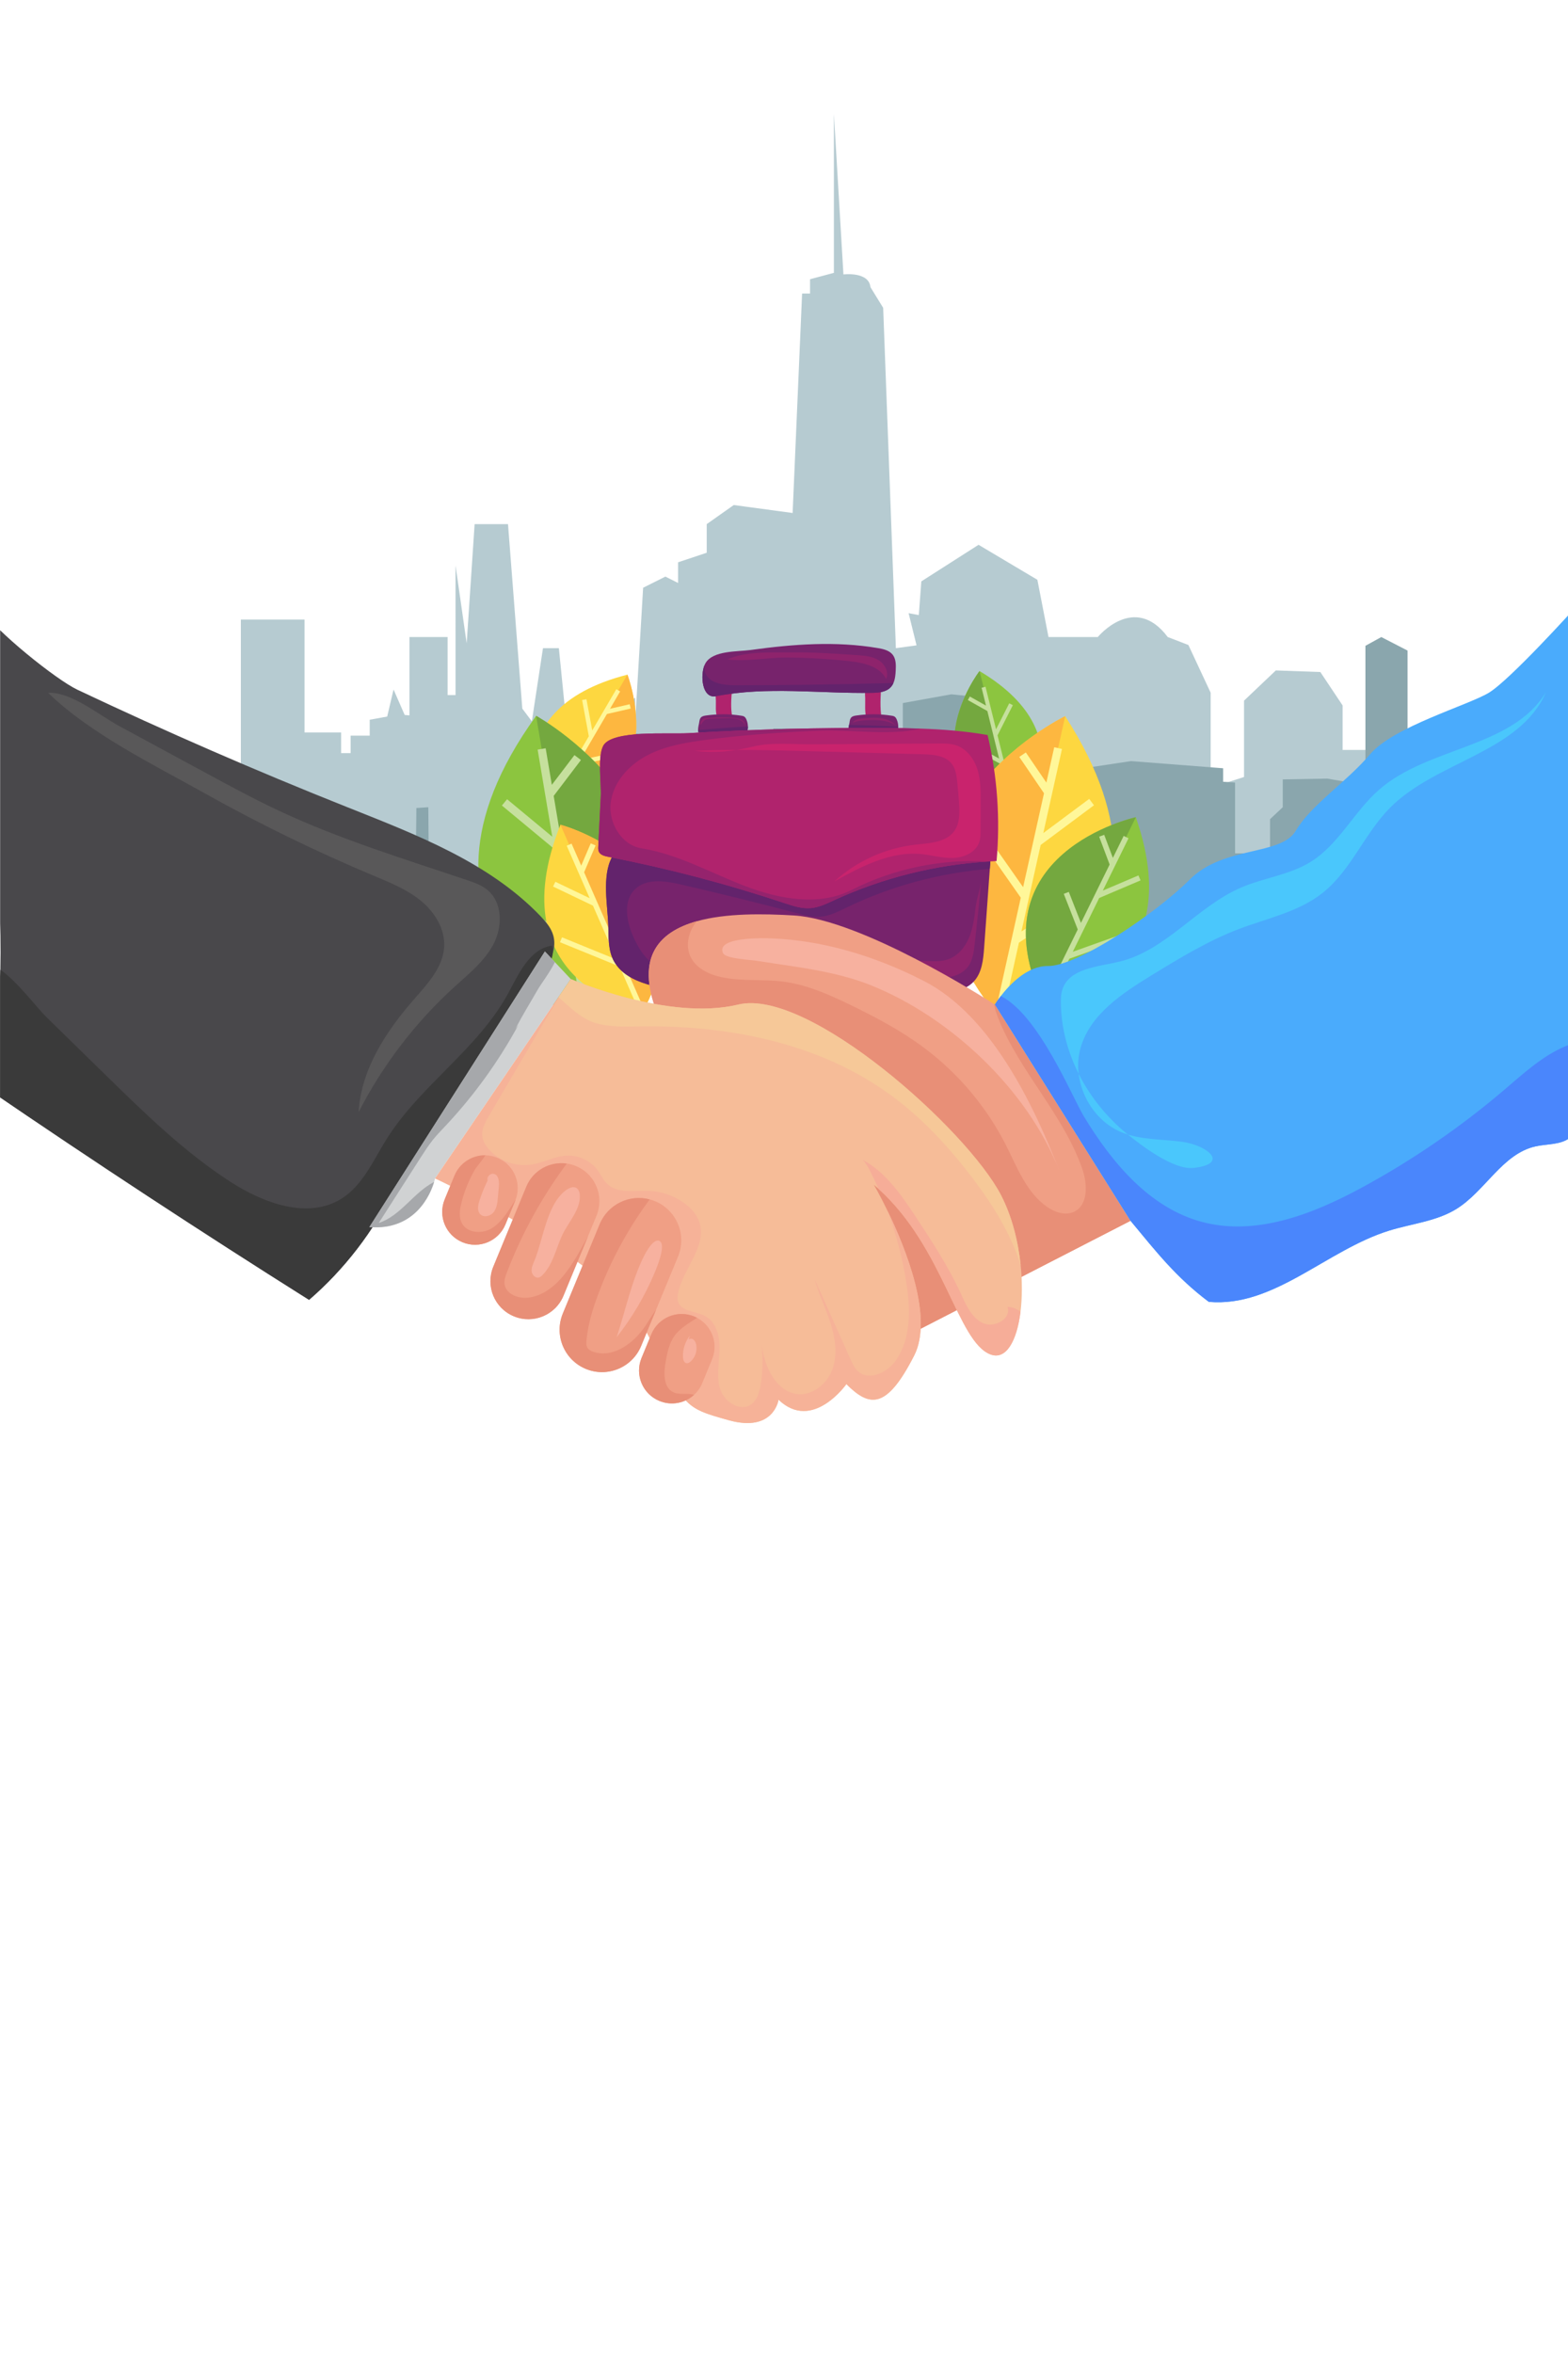 <?xml version="1.0" encoding="UTF-8" standalone="no"?>
<!-- Created with Inkscape (http://www.inkscape.org/) -->

<svg
   version="1.1"
   id="svg1"
   width="666.667"
   height="1000"
   viewBox="0 0 666.667 1000"
   sodipodi:docname="cooperation.svg"
   inkscape:version="1.4 (e7c3feb, 2024-10-09)"
   xmlns:inkscape="http://www.inkscape.org/namespaces/inkscape"
   xmlns:sodipodi="http://sodipodi.sourceforge.net/DTD/sodipodi-0.dtd"
   xmlns="http://www.w3.org/2000/svg"
   xmlns:svg="http://www.w3.org/2000/svg">
  <rect x="0" y="0" width="666.667" height="1000" fill="#808080" stroke="none"/>
  <sodipodi:namedview
     id="namedview1"
     pagecolor="#ffffff"
     bordercolor="#000000"
     borderopacity="0.25"
     inkscape:showpageshadow="2"
     inkscape:pageopacity="0.0"
     inkscape:pagecheckerboard="0"
     inkscape:deskcolor="#d1d1d1"
     inkscape:zoom="1.16"
     inkscape:cx="333.18966"
     inkscape:cy="500"
     inkscape:window-width="1720"
     inkscape:window-height="1371"
     inkscape:window-x="26"
     inkscape:window-y="23"
     inkscape:window-maximized="0"
     inkscape:current-layer="svg1" />
  <defs
     id="defs1">
    <clipPath
       clipPathUnits="userSpaceOnUse"
       id="clipPath3">
      <path
         d="M 0,500 H 500 V 0 H 0 Z"
         transform="translate(-448.906,-252.244)"
         id="path3" />
    </clipPath>
    <clipPath
       clipPathUnits="userSpaceOnUse"
       id="clipPath5">
      <path
         d="M 0,500 H 500 V 0 H 0 Z"
         transform="translate(-172.907,-223.511)"
         id="path5" />
    </clipPath>
    <clipPath
       clipPathUnits="userSpaceOnUse"
       id="clipPath7">
      <path
         d="M 0,500 H 500 V 0 H 0 Z"
         transform="translate(-324.364,-249.62)"
         id="path7" />
    </clipPath>
    <clipPath
       clipPathUnits="userSpaceOnUse"
       id="clipPath9">
      <path
         d="M 0,500 H 500 V 0 H 0 Z"
         transform="translate(-312.352,-298.181)"
         id="path9" />
    </clipPath>
    <clipPath
       clipPathUnits="userSpaceOnUse"
       id="clipPath11">
      <path
         d="M 0,500 H 500 V 0 H 0 Z"
         transform="translate(-329.915,-275.497)"
         id="path11" />
    </clipPath>
    <clipPath
       clipPathUnits="userSpaceOnUse"
       id="clipPath13">
      <path
         d="M 0,500 H 500 V 0 H 0 Z"
         transform="translate(-318.347,-187.898)"
         id="path13" />
    </clipPath>
    <clipPath
       clipPathUnits="userSpaceOnUse"
       id="clipPath15">
      <path
         d="M 0,500 H 500 V 0 H 0 Z"
         transform="translate(-339.67,-283.815)"
         id="path15" />
    </clipPath>
    <clipPath
       clipPathUnits="userSpaceOnUse"
       id="clipPath17">
      <path
         d="M 0,500 H 500 V 0 H 0 Z"
         transform="translate(-350.731,-228.56)"
         id="path17" />
    </clipPath>
    <clipPath
       clipPathUnits="userSpaceOnUse"
       id="clipPath19">
      <path
         d="M 0,500 H 500 V 0 H 0 Z"
         transform="translate(-172.572,-249.999)"
         id="path19" />
    </clipPath>
    <clipPath
       clipPathUnits="userSpaceOnUse"
       id="clipPath21">
      <path
         d="M 0,500 H 500 V 0 H 0 Z"
         transform="translate(-200.068,-297.038)"
         id="path21" />
    </clipPath>
    <clipPath
       clipPathUnits="userSpaceOnUse"
       id="clipPath23">
      <path
         d="M 0,500 H 500 V 0 H 0 Z"
         transform="translate(-174.736,-278.743)"
         id="path23" />
    </clipPath>
    <clipPath
       clipPathUnits="userSpaceOnUse"
       id="clipPath25">
      <path
         d="M 0,500 H 500 V 0 H 0 Z"
         transform="translate(-187.646,-184.591)"
         id="path25" />
    </clipPath>
    <clipPath
       clipPathUnits="userSpaceOnUse"
       id="clipPath27">
      <path
         d="M 0,500 H 500 V 0 H 0 Z"
         transform="translate(-170.953,-283.914)"
         id="path27" />
    </clipPath>
    <clipPath
       clipPathUnits="userSpaceOnUse"
       id="clipPath29">
      <path
         d="M 0,500 H 500 V 0 H 0 Z"
         transform="translate(-156.672,-227.946)"
         id="path29" />
    </clipPath>
    <clipPath
       clipPathUnits="userSpaceOnUse"
       id="clipPath31">
      <path
         d="M 0,500 H 500 V 0 H 0 Z"
         transform="translate(-204.903,-189.369)"
         id="path31" />
    </clipPath>
    <clipPath
       clipPathUnits="userSpaceOnUse"
       id="clipPath33">
      <path
         d="M 0,500 H 500 V 0 H 0 Z"
         transform="translate(-178.701,-249.2)"
         id="path33" />
    </clipPath>
    <clipPath
       clipPathUnits="userSpaceOnUse"
       id="clipPath35">
      <path
         d="M 0,500 H 500 V 0 H 0 Z"
         transform="translate(-178.568,-211.741)"
         id="path35" />
    </clipPath>
    <clipPath
       clipPathUnits="userSpaceOnUse"
       id="clipPath37">
      <path
         d="M 0,500 H 500 V 0 H 0 Z"
         transform="translate(-332.9,-191.948)"
         id="path37" />
    </clipPath>
    <clipPath
       clipPathUnits="userSpaceOnUse"
       id="clipPath39">
      <path
         d="M 0,500 H 500 V 0 H 0 Z"
         transform="translate(-362.195,-251.594)"
         id="path39" />
    </clipPath>
    <clipPath
       clipPathUnits="userSpaceOnUse"
       id="clipPath41">
      <path
         d="M 0,500 H 500 V 0 H 0 Z"
         transform="translate(-360.664,-213.515)"
         id="path41" />
    </clipPath>
    <clipPath
       clipPathUnits="userSpaceOnUse"
       id="clipPath43">
      <path
         d="M 0,500 H 500 V 0 H 0 Z"
         transform="translate(-315.731,-236.553)"
         id="path43" />
    </clipPath>
    <clipPath
       clipPathUnits="userSpaceOnUse"
       id="clipPath45">
      <path
         d="M 0,500 H 500 V 0 H 0 Z"
         transform="translate(-315.731,-236.553)"
         id="path45" />
    </clipPath>
    <clipPath
       clipPathUnits="userSpaceOnUse"
       id="clipPath47">
      <path
         d="M 0,500 H 500 V 0 H 0 Z"
         transform="translate(-312.874,-231.302)"
         id="path47" />
    </clipPath>
    <clipPath
       clipPathUnits="userSpaceOnUse"
       id="clipPath49">
      <path
         d="M 0,500 H 500 V 0 H 0 Z"
         transform="translate(-228.279,-288.819)"
         id="path49" />
    </clipPath>
    <clipPath
       clipPathUnits="userSpaceOnUse"
       id="clipPath51">
      <path
         d="M 0,500 H 500 V 0 H 0 Z"
         transform="translate(-275.893,-289.503)"
         id="path51" />
    </clipPath>
    <clipPath
       clipPathUnits="userSpaceOnUse"
       id="clipPath53">
      <path
         d="M 0,500 H 500 V 0 H 0 Z"
         transform="translate(-285.631,-298.438)"
         id="path53" />
    </clipPath>
    <clipPath
       clipPathUnits="userSpaceOnUse"
       id="clipPath55">
      <path
         d="M 0,500 H 500 V 0 H 0 Z"
         transform="translate(-284.885,-294.338)"
         id="path55" />
    </clipPath>
    <clipPath
       clipPathUnits="userSpaceOnUse"
       id="clipPath57">
      <path
         d="M 0,500 H 500 V 0 H 0 Z"
         transform="translate(-273.377,-303.244)"
         id="path57" />
    </clipPath>
    <clipPath
       clipPathUnits="userSpaceOnUse"
       id="clipPath59">
      <path
         d="M 0,500 H 500 V 0 H 0 Z"
         transform="translate(-238.488,-280.515)"
         id="path59" />
    </clipPath>
    <clipPath
       clipPathUnits="userSpaceOnUse"
       id="clipPath61">
      <path
         d="M 0,500 H 500 V 0 H 0 Z"
         transform="translate(-222.592,-279.353)"
         id="path61" />
    </clipPath>
    <clipPath
       clipPathUnits="userSpaceOnUse"
       id="clipPath63">
      <path
         d="M 0,500 H 500 V 0 H 0 Z"
         transform="translate(-224.399,-283.04)"
         id="path63" />
    </clipPath>
    <clipPath
       clipPathUnits="userSpaceOnUse"
       id="clipPath65">
      <path
         d="M 0,500 H 500 V 0 H 0 Z"
         transform="translate(-286.426,-280.424)"
         id="path65" />
    </clipPath>
    <clipPath
       clipPathUnits="userSpaceOnUse"
       id="clipPath67">
      <path
         d="M 0,500 H 500 V 0 H 0 Z"
         transform="translate(-286.426,-280.424)"
         id="path67" />
    </clipPath>
    <clipPath
       clipPathUnits="userSpaceOnUse"
       id="clipPath69">
      <path
         d="M 0,500 H 500 V 0 H 0 Z"
         transform="translate(-273.266,-282.748)"
         id="path69" />
    </clipPath>
    <clipPath
       clipPathUnits="userSpaceOnUse"
       id="clipPath71">
      <path
         d="M 0,500 H 500 V 0 H 0 Z"
         transform="translate(-317.781,-237.605)"
         id="path71" />
    </clipPath>
    <clipPath
       clipPathUnits="userSpaceOnUse"
       id="clipPath73">
      <path
         d="M 0,500 H 500 V 0 H 0 Z"
         transform="translate(-315.144,-237.469)"
         id="path73" />
    </clipPath>
    <clipPath
       clipPathUnits="userSpaceOnUse"
       id="clipPath75">
      <path
         d="M 0,500 H 500 V 0 H 0 Z"
         transform="translate(-299.391,-275.078)"
         id="path75" />
    </clipPath>
    <clipPath
       clipPathUnits="userSpaceOnUse"
       id="clipPath77">
      <path
         d="M 0,54.15 H 500 V 317.621 H 0 Z"
         transform="translate(-360.475,-122.935)"
         id="path77" />
    </clipPath>
    <clipPath
       clipPathUnits="userSpaceOnUse"
       id="clipPath79">
      <path
         d="M 0,54.15 H 500 V 317.621 H 0 Z"
         transform="translate(-360.475,-122.935)"
         id="path79" />
    </clipPath>
    <clipPath
       clipPathUnits="userSpaceOnUse"
       id="clipPath81">
      <path
         d="M 0,54.15 H 500 V 317.621 H 0 Z"
         transform="translate(-294.682,-199.345)"
         id="path81" />
    </clipPath>
    <clipPath
       clipPathUnits="userSpaceOnUse"
       id="clipPath83">
      <path
         d="M 0,54.15 H 500 V 317.621 H 0 Z"
         transform="translate(-502.356,-167.425)"
         id="path83" />
    </clipPath>
    <clipPath
       clipPathUnits="userSpaceOnUse"
       id="clipPath85">
      <path
         d="M 0,54.15 H 500 V 317.621 H 0 Z"
         transform="translate(-500.595,-149.405)"
         id="path85" />
    </clipPath>
    <clipPath
       clipPathUnits="userSpaceOnUse"
       id="clipPath87">
      <path
         d="M 0,54.15 H 500 V 317.621 H 0 Z"
         transform="translate(-338.288,-192.185)"
         id="path87" />
    </clipPath>
    <clipPath
       clipPathUnits="userSpaceOnUse"
       id="clipPath89">
      <path
         d="M 0,54.15 H 500 V 317.621 H 0 Z"
         transform="translate(-176.295,-208.415)"
         id="path89" />
    </clipPath>
    <clipPath
       clipPathUnits="userSpaceOnUse"
       id="clipPath91">
      <path
         d="M 0,54.15 H 500 V 317.621 H 0 Z"
         transform="translate(-176.295,-208.415)"
         id="path91" />
    </clipPath>
    <clipPath
       clipPathUnits="userSpaceOnUse"
       id="clipPath93">
      <path
         d="M 0,54.15 H 500 V 317.621 H 0 Z"
         transform="translate(-65.673,-265.677)"
         id="path93" />
    </clipPath>
    <clipPath
       clipPathUnits="userSpaceOnUse"
       id="clipPath95">
      <path
         d="M 0,54.15 H 500 V 317.621 H 0 Z"
         transform="translate(-181.995,-200.015)"
         id="path95" />
    </clipPath>
    <clipPath
       clipPathUnits="userSpaceOnUse"
       id="clipPath97">
      <path
         d="M 0,54.15 H 500 V 317.621 H 0 Z"
         transform="translate(-171.455,-196.605)"
         id="path97" />
    </clipPath>
    <clipPath
       clipPathUnits="userSpaceOnUse"
       id="clipPath99">
      <path
         d="M 0,54.15 H 500 V 317.621 H 0 Z"
         transform="translate(-325.415,-93.955)"
         id="path99" />
    </clipPath>
    <clipPath
       clipPathUnits="userSpaceOnUse"
       id="clipPath101">
      <path
         d="M 0,54.15 H 500 V 317.621 H 0 Z"
         transform="translate(-283.065,-126.005)"
         id="path101" />
    </clipPath>
    <clipPath
       clipPathUnits="userSpaceOnUse"
       id="clipPath103">
      <path
         d="M 0,54.15 H 500 V 317.621 H 0 Z"
         transform="translate(-325.415,-93.955)"
         id="path103" />
    </clipPath>
    <clipPath
       clipPathUnits="userSpaceOnUse"
       id="clipPath105">
      <path
         d="M 0,54.15 H 500 V 317.621 H 0 Z"
         transform="translate(-325.475,-108.705)"
         id="path105" />
    </clipPath>
    <clipPath
       clipPathUnits="userSpaceOnUse"
       id="clipPath107">
      <path
         d="M 0,54.15 H 500 V 317.621 H 0 Z"
         transform="translate(-165.085,-133.345)"
         id="path107" />
    </clipPath>
    <clipPath
       clipPathUnits="userSpaceOnUse"
       id="clipPath109">
      <path
         d="M 0,54.15 H 500 V 317.621 H 0 Z"
         transform="translate(-147.485,-116.105)"
         id="path109" />
    </clipPath>
    <clipPath
       clipPathUnits="userSpaceOnUse"
       id="clipPath111">
      <path
         d="M 0,54.15 H 500 V 317.621 H 0 Z"
         transform="translate(-156.21,-137.187)"
         id="path111" />
    </clipPath>
    <clipPath
       clipPathUnits="userSpaceOnUse"
       id="clipPath113">
      <path
         d="M 0,54.15 H 500 V 317.621 H 0 Z"
         transform="translate(-191.135,-129.205)"
         id="path113" />
    </clipPath>
    <clipPath
       clipPathUnits="userSpaceOnUse"
       id="clipPath115">
      <path
         d="M 0,54.15 H 500 V 317.621 H 0 Z"
         transform="translate(-179.685,-99.075)"
         id="path115" />
    </clipPath>
    <clipPath
       clipPathUnits="userSpaceOnUse"
       id="clipPath117">
      <path
         d="M 0,54.15 H 500 V 317.621 H 0 Z"
         transform="translate(-170.349,-110.067)"
         id="path117" />
    </clipPath>
    <clipPath
       clipPathUnits="userSpaceOnUse"
       id="clipPath119">
      <path
         d="M 0,54.15 H 500 V 317.621 H 0 Z"
         transform="translate(-217.245,-116.705)"
         id="path119" />
    </clipPath>
    <clipPath
       clipPathUnits="userSpaceOnUse"
       id="clipPath121">
      <path
         d="M 0,54.15 H 500 V 317.621 H 0 Z"
         transform="translate(-204.455,-83.075)"
         id="path121" />
    </clipPath>
    <clipPath
       clipPathUnits="userSpaceOnUse"
       id="clipPath123">
      <path
         d="M 0,54.15 H 500 V 317.621 H 0 Z"
         transform="translate(-196.635,-85.838)"
         id="path123" />
    </clipPath>
    <clipPath
       clipPathUnits="userSpaceOnUse"
       id="clipPath125">
      <path
         d="M 0,54.15 H 500 V 317.621 H 0 Z"
         transform="translate(-227.855,-82.765)"
         id="path125" />
    </clipPath>
    <clipPath
       clipPathUnits="userSpaceOnUse"
       id="clipPath127">
      <path
         d="M 0,54.15 H 500 V 317.621 H 0 Z"
         transform="translate(-214.915,-68.205)"
         id="path127" />
    </clipPath>
    <clipPath
       clipPathUnits="userSpaceOnUse"
       id="clipPath129">
      <path
         d="M 0,54.15 H 500 V 317.621 H 0 Z"
         transform="translate(-219.976,-86.339)"
         id="path129" />
    </clipPath>
  </defs>
  <g
     id="layer-MC0"
     transform="matrix(1,0,0,1.499,0,-9.9726444e-6)"
     style="fill:#ffffff;fill-opacity:1">
    <path
       id="path1"
       d="M 0,667.345 H 666.667 V 2e-5 H 0 Z"
       style="fill:#ffffff;fill-opacity:1;fill-rule:nonzero;stroke:none;stroke-width:1.334" />
  </g>
  <g
     id="layer-MC1"
     transform="translate(0,16.092)">
    <path
       id="path2"
       d="m 0,0 2.535,20.789 h -23.323 v 14.197 l -7.099,10.648 -14.197,0.507 -10.141,-9.634 V 12.169 L -62.873,8.747 v 30.295 l -7.099,15.211 -6.591,2.536 c -10.648,14.197 -22.31,0 -22.31,0 h -15.718 l -3.55,18.253 -18.76,11.155 -18.253,-11.662 -0.804,-10.743 -3.253,0.603 2.531,-10.255 -6.588,-0.901 -4.055,108.508 -4.057,6.591 c -0.507,5.07 -8.62,4.057 -8.62,4.057 l -3.042,51.21 v -50.704 l -7.605,-2.028 v -4.563 h -2.536 l -3.021,-69.972 -18.781,2.535 -8.62,-6.084 v -9.127 l -9.127,-3.042 v -6.592 l -4.057,2.028 -7.098,-3.549 -2.535,-42.591 v 7.605 l -12,-12.845 -9.296,-1.859 -3.042,30.422 h -5.071 l -3.549,-23.323 -3.042,4.056 -4.563,58.817 h -10.648 l -2.535,-38.028 -3.55,24.844 V 38.282 h -2.535 v 18.507 h -12.169 V 31.805 l -1.521,0.139 -3.55,8.112 -2.028,-8.619 -5.577,-1.015 v -5.07 h -6.085 v -5.578 h -3.042 v 6.592 h -11.662 v 36 h -20.307 V 4.044 l -8.595,-3.537 v 15.211 l -7.098,6.592 H -396 l -7.098,-3.042 V 3.549 h -4.564 l -7.565,31.437 v -50.704 l 29.875,-14.704 99.888,-3.042 73.014,2.535 230.197,10.647 5.07,18.761 z"
       style="fill:#b6cbd1;fill-opacity:1;fill-rule:nonzero;stroke:none"
       transform="matrix(1.333,0,0,-1.333,598.542,330.342)"
       clip-path="url(#clipPath3)" />
    <path
       id="path4"
       d="M 0,0 V 30.761 H 17.577 V 53.409 L 24,55.099 49.014,53.747 V 31.099 l 22.902,-0.084 v 19.014 l 1.774,0.507 v 5.831 h 16.478 v -6.592 h 4.818 V 28.184 h 2.028 V 9.973 l 1.775,0.253 v 11.408 l 6.591,7.86 9.634,0.253 v 34.732 l 15.465,2.789 14.957,-1.521 -1.774,-54 20.535,0.253 v 8.874 l 6.592,0.507 v 18 l 3.548,0.507 v 4.056 l 13.438,2.028 29.408,-2.282 v -4.309 l 3.803,-0.254 V 16.563 h 8.112 V 7.944 l 3.043,0.253 v 19.268 l 4.056,3.803 v 8.873 l 14.197,0.254 10.395,-1.775 v -7.859 l 1.774,0.254 v 51.718 l 5.07,2.788 L 276,81.212 V 20.366 l 5.07,0.254 v 14.958 l 1.521,0.254 v 3.802 h 2.283 v 3.127 h 15.971 l 2.788,6 h 4.057 v 4.563 h 3.803 v -4.309 l 5.744,0.253 V -8.281 l -456.464,-2.282 v 28.902 l 26.579,0.76 v 3.296 h 4.056 l 0.508,10.647 5.83,0.508 v 2.282 h 6.085 l -0.254,-30.677 13.944,0.254 v 8.112 l 3.549,-2.535 -0.253,-10.647 h 27.887 l -0.253,10.647 7.859,0.254 V 8.451 h 3.295 l 0.254,22.564 3.803,0.253 0.254,-31.183 15.971,-2.535 V 10.732 L -9.718,18.085 -9.972,7.944 -5.409,8.197 V 1.859 Z"
       style="fill:#8aa6ad;fill-opacity:1;fill-rule:nonzero;stroke:none"
       transform="matrix(1.333,0,0,-1.333,230.542,368.652)"
       clip-path="url(#clipPath5)" />
    <path
       id="path6"
       d="M 0,0 C -36.545,16.776 -12.013,48.561 -12.013,48.561 24.187,27.047 0,0 0,0"
       style="fill:#8cc53f;fill-opacity:1;fill-rule:nonzero;stroke:none"
       transform="matrix(1.333,0,0,-1.333,432.486,333.84)"
       clip-path="url(#clipPath7)" />
    <path
       id="path8"
       d="M 0,0 12.013,-48.561 C -24.532,-31.785 0,0 0,0"
       style="fill:#74a83f;fill-opacity:1;fill-rule:nonzero;stroke:none"
       transform="matrix(1.333,0,0,-1.333,416.469,269.092)"
       clip-path="url(#clipPath9)" />
    <path
       id="path10"
       d="m 0,0 -1.116,0.651 -7.257,-12.429 -3.454,13.962 4.883,9.625 -1.153,0.585 -4.205,-8.29 -3.358,13.577 -1.255,-0.311 1.411,-5.705 -5.162,2.9 -0.633,-1.127 6.221,-3.494 3.75,-15.159 -7.029,3.822 -0.618,-1.135 8.068,-4.387 4.651,-18.803 1.254,0.31 -2.926,11.829 z"
       style="fill:#c6e09d;fill-opacity:1;fill-rule:nonzero;stroke:none"
       transform="matrix(1.333,0,0,-1.333,439.887,299.338)"
       clip-path="url(#clipPath11)" />
    <path
       id="path12"
       d="M 0,0 C -49.614,61.456 21.323,95.917 21.323,95.917 66.188,26.431 0,0 0,0"
       style="fill:#fdd740;fill-opacity:1;fill-rule:nonzero;stroke:none"
       transform="matrix(1.333,0,0,-1.333,424.462,416.137)"
       clip-path="url(#clipPath13)" />
    <path
       id="path14"
       d="M 0,0 -21.323,-95.917 C -70.938,-34.461 0,0 0,0"
       style="fill:#fdb740;fill-opacity:1;fill-rule:nonzero;stroke:none"
       transform="matrix(1.333,0,0,-1.333,452.893,288.247)"
       clip-path="url(#clipPath15)" />
    <path
       id="path16"
       d="m 0,0 -1.393,2.121 -23.63,-15.518 6.13,27.577 17.003,12.663 -1.516,2.035 -14.644,-10.905 5.962,26.817 -2.477,0.551 -2.505,-11.269 -6.547,9.615 -2.097,-1.429 7.888,-11.585 -6.657,-29.943 -9.024,12.87 -2.078,-1.458 10.356,-14.769 -8.257,-37.141 2.477,-0.55 5.195,23.365 z"
       style="fill:#fff799;fill-opacity:1;fill-rule:nonzero;stroke:none"
       transform="matrix(1.333,0,0,-1.333,467.642,361.921)"
       clip-path="url(#clipPath17)" />
    <path
       id="path18"
       d="M 0,0 C 43.345,6.28 27.497,47.039 27.497,47.039 -16.945,35.703 0,0 0,0"
       style="fill:#fdd740;fill-opacity:1;fill-rule:nonzero;stroke:none"
       transform="matrix(1.333,0,0,-1.333,230.096,333.335)"
       clip-path="url(#clipPath19)" />
    <path
       id="path20"
       d="M 0,0 -27.497,-47.039 C 15.849,-40.759 0,0 0,0"
       style="fill:#fdb740;fill-opacity:1;fill-rule:nonzero;stroke:none"
       transform="matrix(1.333,0,0,-1.333,266.758,270.617)"
       clip-path="url(#clipPath21)" />
    <path
       id="path22"
       d="m 0,0 1.367,0.337 3.756,-15.22 7.905,13.525 -2.138,11.559 1.384,0.256 1.842,-9.956 7.688,13.152 1.215,-0.71 -3.231,-5.526 6.287,1.44 0.314,-1.372 -7.576,-1.735 -8.583,-14.685 8.521,1.83 0.296,-1.376 -9.779,-2.1 -10.647,-18.214 -1.216,0.71 6.699,11.459 z"
       style="fill:#fff799;fill-opacity:1;fill-rule:nonzero;stroke:none"
       transform="matrix(1.333,0,0,-1.333,232.982,295.01)"
       clip-path="url(#clipPath23)" />
    <path
       id="path24"
       d="M 0,0 C 54.075,60.251 -16.693,99.323 -16.693,99.323 -66.336,30.598 0,0 0,0"
       style="fill:#8cc53f;fill-opacity:1;fill-rule:nonzero;stroke:none"
       transform="matrix(1.333,0,0,-1.333,250.195,420.546)"
       clip-path="url(#clipPath25)" />
    <path
       id="path26"
       d="M 0,0 16.693,-99.323 C 70.768,-39.072 0,0 0,0"
       style="fill:#74a83f;fill-opacity:1;fill-rule:nonzero;stroke:none"
       transform="matrix(1.333,0,0,-1.333,227.937,288.115)"
       clip-path="url(#clipPath27)" />
    <path
       id="path28"
       d="M 0,0 1.54,2.098 24.898,-15.053 20.099,13.504 3.372,27.375 5.033,29.378 19.438,17.432 14.771,45.2 l 2.565,0.431 1.962,-11.669 7.215,9.491 2.07,-1.574 -8.693,-11.437 5.211,-31.005 9.925,12.69 2.05,-1.604 -11.391,-14.562 6.464,-38.459 -2.566,-0.432 -4.066,24.196 z"
       style="fill:#c6e09d;fill-opacity:1;fill-rule:nonzero;stroke:none"
       transform="matrix(1.333,0,0,-1.333,208.896,362.738)"
       clip-path="url(#clipPath29)" />
    <path
       id="path30"
       d="M 0,0 C 24.484,46.444 -26.202,59.831 -26.202,59.831 -46.56,8.757 0,0 0,0"
       style="fill:#fdd740;fill-opacity:1;fill-rule:nonzero;stroke:none"
       transform="matrix(1.333,0,0,-1.333,273.204,414.175)"
       clip-path="url(#clipPath31)" />
    <path
       id="path32"
       d="M 0,0 26.202,-59.831 C 50.687,-13.386 0,0 0,0"
       style="fill:#fdb740;fill-opacity:1;fill-rule:nonzero;stroke:none"
       transform="matrix(1.333,0,0,-1.333,238.268,334.4)"
       clip-path="url(#clipPath33)" />
    <path
       id="path34"
       d="M 0,0 0.637,1.562 18.04,-5.531 10.506,11.67 -2.208,17.751 -1.479,19.272 9.47,14.036 2.144,30.764 l 1.545,0.676 3.079,-7.029 3.037,7.11 1.551,-0.663 -3.66,-8.567 8.18,-18.677 4.236,9.551 1.543,-0.685 -4.862,-10.96 10.146,-23.167 -1.545,-0.677 -6.383,14.575 z"
       style="fill:#fff799;fill-opacity:1;fill-rule:nonzero;stroke:none"
       transform="matrix(1.333,0,0,-1.333,238.091,384.345)"
       clip-path="url(#clipPath35)" />
    <path
       id="path36"
       d="M 0,0 C -22.82,48.296 29.295,59.646 29.295,59.646 47.714,6.828 0,0 0,0"
       style="fill:#8cc53f;fill-opacity:1;fill-rule:nonzero;stroke:none"
       transform="matrix(1.333,0,0,-1.333,443.867,410.736)"
       clip-path="url(#clipPath37)" />
    <path
       id="path38"
       d="M 0,0 -29.295,-59.646 C -52.115,-11.35 0,0 0,0"
       style="fill:#74a83f;fill-opacity:1;fill-rule:nonzero;stroke:none"
       transform="matrix(1.333,0,0,-1.333,482.927,331.208)"
       clip-path="url(#clipPath39)" />
    <path
       id="path40"
       d="m 0,0 -0.578,1.616 -18.004,-6.435 8.423,17.149 13.192,5.614 -0.672,1.579 -11.362,-4.835 8.19,16.677 -1.541,0.756 -3.441,-7.007 -2.77,7.362 -1.607,-0.605 3.339,-8.871 -9.145,-18.62 -3.881,9.896 -1.598,-0.627 4.453,-11.357 -11.343,-23.096 1.541,-0.757 7.136,14.531 z"
       style="fill:#c6e09d;fill-opacity:1;fill-rule:nonzero;stroke:none"
       transform="matrix(1.333,0,0,-1.333,480.885,381.981)"
       clip-path="url(#clipPath41)" />
    <path
       id="path42"
       d="m 0,0 c -0.034,-0.476 -0.068,-0.95 -0.102,-1.426 l -1.807,-25.136 c -0.278,-3.869 -0.701,-8.077 -3.388,-10.871 -1.368,-1.422 -3.085,-2.256 -4.972,-2.726 -2.864,-0.713 -6.116,-0.588 -9.111,-0.424 -14.953,0.82 -29.944,0.294 -44.912,-0.258 -10.599,-0.389 -21.263,-0.803 -31.828,0.368 -7.678,0.851 -19.575,1.932 -23.85,9.584 -1.901,3.405 -1.711,7.531 -1.824,11.43 -0.068,2.271 -0.376,5.051 -0.569,7.949 -0.512,7.817 -0.161,16.498 8.099,18.461 35.858,8.517 73.678,8.489 109.493,-0.266 C -3.286,6.323 -1.688,5.868 -0.772,4.644 0.189,3.359 0.116,1.601 0,0"
       style="fill:#77236c;fill-opacity:1;fill-rule:nonzero;stroke:none"
       transform="matrix(1.333,0,0,-1.333,420.975,351.263)"
       clip-path="url(#clipPath43)" />
    <path
       id="path44"
       d="m 0,0 c -0.034,-0.476 -0.068,-0.95 -0.102,-1.426 -15.836,-1.241 -31.44,-5.443 -45.747,-12.354 -2.638,-1.276 -5.319,-2.667 -8.237,-2.902 -2.469,-0.198 -4.918,0.444 -7.313,1.078 -12.386,3.266 -24.824,6.339 -37.306,9.215 -5.011,1.155 -11.011,2.02 -14.648,-1.617 -3.804,-3.807 -2.63,-10.234 -0.424,-15.14 1.382,-3.077 3.133,-6.1 5.788,-8.181 3.329,-2.611 7.672,-3.456 11.846,-4.132 16.269,-2.636 32.753,-3.937 49.231,-3.886 12.22,0.037 24.6,0.801 36.643,-0.814 -2.864,-0.713 -6.116,-0.588 -9.111,-0.424 -14.953,0.82 -29.944,0.294 -44.912,-0.258 -10.599,-0.389 -21.263,-0.803 -31.828,0.368 -7.678,0.851 -19.575,1.932 -23.85,9.584 -1.901,3.405 -1.711,7.531 -1.824,11.43 -0.068,2.271 -0.376,5.051 -0.569,7.949 -0.512,7.817 -0.161,16.498 8.099,18.461 35.858,8.517 73.678,8.489 109.493,-0.266 C -3.286,6.323 -1.688,5.868 -0.772,4.644 0.189,3.359 0.116,1.601 0,0"
       style="fill:#63236c;fill-opacity:1;fill-rule:nonzero;stroke:none"
       transform="matrix(1.333,0,0,-1.333,420.975,351.263)"
       clip-path="url(#clipPath45)" />
    <path
       id="path46"
       d="m 0,0 c -0.613,-6.79 -1.312,-13.571 -2.094,-20.344 -0.278,-2.418 -0.613,-4.951 -2.043,-6.92 -2.881,-3.968 -8.689,-3.961 -13.577,-3.565 -4.761,0.386 -9.521,0.764 -14.284,1.134 -6.791,0.528 -13.62,1.042 -20.404,0.43 -2.474,-0.222 -4.937,-0.594 -7.419,-0.678 -3.046,-0.104 -6.09,0.226 -9.108,0.649 -9.175,1.288 -18.227,3.444 -26.996,6.432 0.426,-0.028 0.851,-0.055 1.277,-0.083 26.344,-1.709 51.098,-1.663 77.48,-2.609 2.166,-0.078 4.386,-0.188 6.446,0.484 3.165,1.033 5.517,3.814 6.825,6.878 1.306,3.062 1.717,6.421 2.114,9.726 C -1.443,-5.63 -0.34,-2.836 0,0"
       style="fill:#8e236c;fill-opacity:1;fill-rule:nonzero;stroke:none"
       transform="matrix(1.333,0,0,-1.333,417.165,358.264)"
       clip-path="url(#clipPath47)" />
    <path
       id="path48"
       d="M 0,0 C -0.07,1.075 -0.138,2.176 0.157,3.212 0.195,3.347 0.247,3.489 0.361,3.569 0.484,3.654 0.646,3.646 0.795,3.634 2.241,3.521 3.688,3.408 5.134,3.295 4.898,0.454 4.664,-2.433 5.227,-5.228 4.115,-5.192 1.347,-5.88 0.505,-5.089 -0.267,-4.364 0.068,-1.035 0,0"
       style="fill:#b0236d;fill-opacity:1;fill-rule:nonzero;stroke:none"
       transform="matrix(1.333,0,0,-1.333,304.372,281.574)"
       clip-path="url(#clipPath49)" />
    <path
       id="path50"
       d="M 0,0 C -0.07,1.294 -0.139,2.618 0.156,3.866 0.195,4.028 0.246,4.199 0.361,4.295 0.483,4.397 0.646,4.388 0.794,4.374 2.24,4.238 3.687,4.102 5.133,3.965 4.897,0.546 4.664,-2.928 5.226,-6.292 4.114,-6.249 1.347,-7.078 0.505,-6.125 -0.267,-5.252 0.067,-1.245 0,0"
       style="fill:#b0236d;fill-opacity:1;fill-rule:nonzero;stroke:none"
       transform="matrix(1.333,0,0,-1.333,367.857,280.663)"
       clip-path="url(#clipPath51)" />
    <path
       id="path52"
       d="m 0,0 c -0.067,-1.385 -0.191,-2.859 -0.746,-4.1 -0.224,-0.498 -0.515,-0.956 -0.9,-1.358 -1.484,-1.543 -3.86,-1.722 -6,-1.756 -16.6,-0.268 -33.4,2.135 -49.689,-1.066 -4.443,-0.874 -5.09,6.595 -3.617,9.997 V 1.72 c 0.082,0.189 0.17,0.367 0.266,0.529 2.409,4.105 10.194,3.619 14.459,4.21 13.424,1.858 27.142,2.89 40.582,0.591 C -3.913,6.756 -2.038,6.315 -0.961,4.929 0.088,3.578 0.082,1.711 0,0"
       style="fill:#77236c;fill-opacity:1;fill-rule:nonzero;stroke:none"
       transform="matrix(1.333,0,0,-1.333,380.841,268.749)"
       clip-path="url(#clipPath53)" />
    <path
       id="path54"
       d="M 0,0 C -0.224,-0.498 -0.515,-0.956 -0.899,-1.357 -2.384,-2.901 -4.76,-3.08 -6.9,-3.114 c -16.6,-0.268 -33.4,2.135 -49.689,-1.066 -4.443,-0.874 -5.09,6.595 -3.617,9.997 -0.147,-0.716 -0.127,-1.482 0.13,-2.305 1.109,-3.543 5.761,-4.202 9.471,-4.199 16.647,0.011 33.293,0.24 49.935,0.692 C -0.452,0.011 -0.227,0.011 0,0"
       style="fill:#63236c;fill-opacity:1;fill-rule:nonzero;stroke:none"
       transform="matrix(1.333,0,0,-1.333,379.846,274.216)"
       clip-path="url(#clipPath55)" />
    <path
       id="path56"
       d="m 0,0 c 2.348,-0.165 4.799,-0.366 6.801,-1.603 2.003,-1.237 3.361,-3.858 2.389,-6.002 -2.042,4.071 -7.242,5.195 -11.769,5.692 -6.528,0.717 -13.094,1.104 -19.661,1.162 -6.183,0.054 -13.142,-1.375 -19.176,-0.6 5.708,2.652 14.435,2.201 20.672,2.242 C -13.82,0.936 -6.903,0.485 0,0"
       style="fill:#8e236c;fill-opacity:1;fill-rule:nonzero;stroke:none"
       transform="matrix(1.333,0,0,-1.333,364.503,262.341)"
       clip-path="url(#clipPath57)" />
    <path
       id="path58"
       d="m 0,0 c 0.008,-0.554 -0.062,-1.111 -0.215,-1.646 -0.065,-0.229 -0.159,-0.472 -0.362,-0.6 -0.21,-0.129 -0.475,-0.098 -0.718,-0.067 -3.156,0.416 -6.349,0.531 -9.525,0.345 -0.925,-0.057 -3.755,-0.854 -4.508,-0.365 -0.395,0.257 -0.545,0.684 -0.568,1.17 -0.037,0.824 0.286,1.828 0.376,2.509 0.071,0.537 0.159,1.111 0.526,1.51 0.396,0.427 1.015,0.549 1.593,0.633 3.732,0.549 7.55,0.532 11.277,-0.053 C -1.791,3.385 -1.445,3.323 -1.16,3.139 -0.829,2.921 -0.623,2.559 -0.464,2.194 -0.167,1.504 -0.009,0.752 0,0"
       style="fill:#77236c;fill-opacity:1;fill-rule:nonzero;stroke:none"
       transform="matrix(1.333,0,0,-1.333,317.984,292.647)"
       clip-path="url(#clipPath59)" />
    <path
       id="path60"
       d="m 0,0 c 5.291,0.486 10.591,0.874 15.896,1.163 0.008,-0.555 -0.063,-1.112 -0.215,-1.646 -0.065,-0.229 -0.159,-0.473 -0.362,-0.6 -0.21,-0.13 -0.475,-0.099 -0.718,-0.068 -3.156,0.416 -6.349,0.532 -9.525,0.345 C 4.151,-0.862 1.321,-1.66 0.568,-1.17 0.173,-0.913 0.023,-0.486 0,0"
       style="fill:#63236c;fill-opacity:1;fill-rule:nonzero;stroke:none"
       transform="matrix(1.333,0,0,-1.333,296.789,294.197)"
       clip-path="url(#clipPath61)" />
    <path
       id="path62"
       d="m 0,0 c 0.38,0.191 0.819,0.213 1.245,0.231 l 2.168,0.091 c 2.453,0.102 4.935,0.203 7.343,-0.282 0.574,-0.115 1.158,-0.271 1.629,-0.62 0.471,-0.348 0.811,-0.928 0.724,-1.507 -0.36,1.124 -1.569,1.749 -2.723,1.996 C 9.102,0.184 7.774,0.139 6.462,0.092 5.076,0.043 3.689,-0.006 2.303,-0.056 1.69,-0.077 1.054,-0.105 0.512,-0.39 -0.183,-0.756 -0.542,-1.457 -0.954,-2.08 -1.354,-1.447 -0.617,-0.311 0,0"
       style="fill:#8e236c;fill-opacity:1;fill-rule:nonzero;stroke:none"
       transform="matrix(1.333,0,0,-1.333,299.199,289.281)"
       clip-path="url(#clipPath63)" />
    <path
       id="path64"
       d="m 0,0 c 0,-0.526 -0.073,-1.049 -0.218,-1.555 -0.064,-0.229 -0.158,-0.472 -0.361,-0.6 -0.21,-0.13 -0.476,-0.098 -0.719,-0.068 -3.156,0.416 -6.348,0.532 -9.524,0.346 -0.925,-0.057 -3.758,-0.854 -4.508,-0.365 -0.831,0.545 -0.571,1.818 -0.348,2.867 0.066,0.294 0.124,0.574 0.156,0.812 0.071,0.537 0.158,1.111 0.526,1.51 0.392,0.427 1.015,0.549 1.592,0.633 3.733,0.549 7.55,0.532 11.278,-0.054 0.333,-0.05 0.679,-0.112 0.961,-0.297 C -0.831,3.012 -0.625,2.65 -0.467,2.285 -0.155,1.567 0,0.784 0,0"
       style="fill:#77236c;fill-opacity:1;fill-rule:nonzero;stroke:none"
       transform="matrix(1.333,0,0,-1.333,381.901,292.768)"
       clip-path="url(#clipPath65)" />
    <path
       id="path66"
       d="m 0,0 c 0,-0.526 -0.073,-1.049 -0.218,-1.555 -0.064,-0.229 -0.158,-0.472 -0.361,-0.6 -0.21,-0.13 -0.476,-0.098 -0.719,-0.068 -3.156,0.416 -6.348,0.532 -9.524,0.346 -0.925,-0.057 -3.758,-0.854 -4.508,-0.365 -0.831,0.545 -0.571,1.818 -0.348,2.867 C -10.449,0.512 -5.22,0.306 0,0"
       style="fill:#63236c;fill-opacity:1;fill-rule:nonzero;stroke:none"
       transform="matrix(1.333,0,0,-1.333,381.901,292.768)"
       clip-path="url(#clipPath67)" />
    <path
       id="path68"
       d="M 0,0 C 0.71,0.268 1.478,0.331 2.233,0.392 4.013,0.536 5.81,0.679 7.576,0.426 9.343,0.172 11.103,-0.515 12.332,-1.808 9.2,0.014 5.35,-0.037 1.739,-0.343 0.652,-0.436 -0.347,-0.627 -1.351,-1.055 -1.136,-0.557 -0.525,-0.198 0,0"
       style="fill:#8e236c;fill-opacity:1;fill-rule:nonzero;stroke:none"
       transform="matrix(1.333,0,0,-1.333,364.354,289.669)"
       clip-path="url(#clipPath69)" />
    <path
       id="path70"
       d="m 0,0 c -0.879,-0.037 -1.759,-0.079 -2.638,-0.136 -16.973,-1.017 -33.751,-5.22 -49.197,-12.338 -2.398,-1.105 -4.836,-2.298 -7.469,-2.513 -2.864,-0.236 -5.677,0.712 -8.404,1.62 -18.395,6.125 -37.189,11.056 -56.221,14.747 -1.143,0.224 -2.455,0.568 -2.927,1.632 -0.229,0.514 -0.207,1.099 -0.178,1.663 0.266,5.358 0.529,10.715 0.795,16.074 0.197,4.015 -1.084,12.479 0.786,16.008 2.714,5.118 20.892,3.66 27.068,4.024 20.966,1.244 41.975,1.796 62.978,1.657 3.681,-0.025 7.369,-0.07 11.051,-0.198 7.208,-0.243 14.402,-0.786 21.498,-2.05 C 0.238,27.063 1.208,13.436 0,0"
       style="fill:#b0236d;fill-opacity:1;fill-rule:nonzero;stroke:none"
       transform="matrix(1.333,0,0,-1.333,423.708,349.861)"
       clip-path="url(#clipPath71)" />
    <path
       id="path72"
       d="m 0,0 c -16.974,-1.018 -33.751,-5.221 -49.197,-12.338 -2.399,-1.105 -4.836,-2.299 -7.469,-2.514 -2.864,-0.235 -5.678,0.712 -8.404,1.621 -18.395,6.125 -37.19,11.056 -56.222,14.747 -1.142,0.223 -2.454,0.568 -2.926,1.631 -0.229,0.515 -0.207,1.1 -0.178,1.664 0.266,5.358 0.528,10.714 0.794,16.073 0.198,4.015 -1.083,12.48 0.787,16.009 2.714,5.118 20.892,3.659 27.068,4.024 20.966,1.244 41.975,1.795 62.977,1.657 3.682,-0.026 7.37,-0.071 11.051,-0.198 -9.348,-2.347 -22.275,-0.274 -31.643,-0.645 -12.35,-0.489 -24.691,-1.349 -36.947,-2.975 -6.439,-0.857 -12.988,-1.965 -18.712,-5.036 -5.727,-3.069 -10.574,-8.453 -11.402,-14.897 -0.829,-6.445 3.404,-13.602 9.821,-14.624 11.575,-1.838 22.012,-7.799 32.954,-12.001 10.94,-4.199 23.646,-6.552 34.098,-1.247 C -30.174,-2.26 -14.972,0.883 0,0"
       style="fill:#95236d;fill-opacity:1;fill-rule:nonzero;stroke:none"
       transform="matrix(1.333,0,0,-1.333,420.191,350.042)"
       clip-path="url(#clipPath73)" />
    <path
       id="path74"
       d="m 0,0 c 1.847,0.012 3.731,0.018 5.483,-0.564 3.356,-1.115 5.712,-4.269 6.79,-7.637 1.079,-3.367 1.076,-6.972 1.063,-10.508 -0.011,-2.973 -0.022,-5.946 -0.032,-8.919 -0.005,-1.295 -0.014,-2.618 -0.437,-3.843 -1.126,-3.266 -4.89,-4.917 -8.345,-5.021 -3.454,-0.105 -6.834,0.936 -10.275,1.254 -9.763,0.902 -19.019,-3.991 -27.601,-8.734 7.113,6.491 16.313,10.658 25.883,11.72 4.51,0.501 9.787,0.69 12.412,4.391 1.733,2.444 1.689,5.687 1.497,8.677 -0.151,2.351 -0.35,4.699 -0.598,7.041 -0.208,1.972 -0.491,4.042 -1.689,5.621 -2.037,2.685 -5.88,3.007 -9.249,3.098 -7.062,0.192 -14.125,0.382 -21.187,0.573 -4.705,0.128 -9.411,0.255 -14.116,0.382 -12.528,0.339 -25.067,0.678 -37.588,0.14 6.395,-0.772 12.5,-0.2 18.682,1.345 5.882,1.469 12.707,0.685 18.817,0.724 C -26.993,-0.173 -13.496,-0.086 0,0"
       style="fill:#c9236d;fill-opacity:1;fill-rule:nonzero;stroke:none"
       transform="matrix(1.333,0,0,-1.333,399.187,299.896)"
       clip-path="url(#clipPath75)" />
    <path
       id="path76"
       d="m 0,0 -70.989,-36.5 c 0,0 -64.22,66.931 -79.101,100.73 -8.49,19.3 -0.67,27.8 11.78,31.291 9.351,2.62 21.32,2.419 30.96,1.839 21.481,-1.299 60.5,-26.099 63.85,-28.25 v -0.009 c 0.15,-0.09 0.23,-0.141 0.23,-0.141 z"
       style="fill:#f09f85;fill-opacity:1;fill-rule:nonzero;stroke:none"
       transform="matrix(1.333,0,0,-1.333,480.633,502.754)"
       clip-path="url(#clipPath77)" />
    <path
       id="path78"
       d="m 0,0 -70.989,-36.5 c 0,0 -64.22,66.931 -79.101,100.73 -8.49,19.3 -0.67,27.8 11.78,31.291 -2.54,-3.061 -3.72,-7.47 -2.109,-11.101 1.659,-3.739 5.75,-5.79 9.739,-6.68 6.531,-1.46 13.36,-0.62 19.991,-1.479 7.479,-0.981 14.49,-4.091 21.269,-7.37 8.21,-3.981 16.311,-8.271 23.61,-13.731 10.941,-8.17 19.96,-18.899 26.13,-31.08 3.59,-7.109 6.55,-15.09 13.09,-19.63 2.471,-1.72 5.74,-2.84 8.481,-1.61 4.7,2.11 4.429,8.881 2.74,13.74 -6.04,17.36 -19.981,30.971 -26.811,48.04 -0.58,1.441 -1.099,2.95 -1.32,4.481 0.15,-0.09 0.23,-0.141 0.23,-0.141 z"
       style="fill:#e88f77;fill-opacity:1;fill-rule:nonzero;stroke:none"
       transform="matrix(1.333,0,0,-1.333,480.633,502.754)"
       clip-path="url(#clipPath79)" />
    <path
       id="path80"
       d="M 0,0 C 21.297,-10.949 34.848,-39.179 43.161,-60.559 33.1,-34.684 8.34,-11.343 -17.296,-1.197 c -7.663,3.032 -15.797,4.557 -23.908,5.825 -4.086,0.639 -8.183,1.197 -12.265,1.862 -1.757,0.286 -9.831,0.656 -10.647,2.385 -2.55,5.401 13.645,4.818 15.515,4.746 8.073,-0.312 16.088,-1.68 23.867,-3.841 C -16.177,7.402 -7.896,4.059 0,0"
       style="fill:#f7b19f;fill-opacity:1;fill-rule:nonzero;stroke:none"
       transform="matrix(1.333,0,0,-1.333,392.909,400.874)"
       clip-path="url(#clipPath81)" />
    <path
       id="path82"
       d="m 0,0 c 1.26,-6.28 3.319,-14.13 -1.761,-18.02 -3.019,-2.31 -7.219,-1.91 -10.929,-2.73 -10.64,-2.37 -16.06,-14.31 -25.35,-20.02 -6.4,-3.919 -14.2,-4.62 -21.37,-6.85 -19.96,-6.18 -36.7,-24.55 -57.511,-22.71 -10.39,7.79 -16.67,15.851 -24.96,25.84 l -43.269,68.96 c 0,0 0.679,1.13 1.889,2.7 2.79,3.63 8.41,9.641 15.011,9.57 9.47,-0.1 34.479,16.8 45.3,27.62 10.809,10.82 29.069,7.44 33.8,15.55 4.729,8.11 16.229,15.55 23.66,24.34 7.439,8.79 31.099,15.55 37.859,19.6 6.761,4.06 27.481,27.04 27.481,27.04 L 2.789,22.44 C 1.59,18.97 0.579,15.63 -0.021,12.271 -0.74,8.28 -0.86,4.271 0,0"
       style="fill:#4aabfc;fill-opacity:1;fill-rule:nonzero;stroke:none"
       transform="matrix(1.333,0,0,-1.333,669.807,443.434)"
       clip-path="url(#clipPath83)" />
    <path
       id="path84"
       d="m 0,0 c -3.02,-2.311 -7.22,-1.91 -10.93,-2.73 -10.639,-2.371 -16.059,-14.31 -25.349,-20.02 -6.401,-3.92 -14.2,-4.62 -21.37,-6.851 -19.96,-6.179 -36.701,-24.549 -57.511,-22.71 -10.39,7.79 -16.67,15.851 -24.96,25.84 l -43.27,68.96 c 0,0 0.68,1.13 1.89,2.7 12.061,-5.95 22.73,-32.129 26.45,-38.299 8.941,-14.79 20.99,-29.231 37.68,-33.701 17.25,-4.62 35.391,2.451 51.08,10.97 16.19,8.78 31.46,19.271 45.471,31.221 6.09,5.189 12.09,10.75 19.469,13.84 1,0.42 2.031,0.78 3.09,1.07 C 1.021,26.3 0.9,22.29 1.761,18.02 3.021,11.739 5.08,3.89 0,0"
       style="fill:#4a86fc;fill-opacity:1;fill-rule:nonzero;stroke:none"
       transform="matrix(1.333,0,0,-1.333,667.46,467.46)"
       clip-path="url(#clipPath85)" />
    <path
       id="path86"
       d="m 0,0 c -0.024,1.526 0.019,3.082 0.498,4.532 2.234,6.766 11.344,7.191 18.269,8.869 14.787,3.585 24.76,17.594 38.74,23.603 7.227,3.105 15.392,4.006 22.091,8.13 9.069,5.583 13.888,16.06 21.909,23.067 15.698,13.716 42.31,13.241 53.194,31.021 C 146.328,80.02 119.807,77.326 105.032,62.476 96.83,54.232 92.554,42.449 83.429,35.24 75.836,29.242 65.953,27.243 56.903,23.819 47.041,20.088 37.979,14.554 28.984,9.053 19.567,3.295 9.414,-3.393 6.322,-13.988 3.224,-24.606 9.337,-37.085 19.626,-41.144 25.6,-43.5 32.239,-43.19 38.604,-44.052 c 8.068,-1.092 15.412,-7.027 3.709,-8.346 -6.404,-0.723 -16.85,7.29 -21.392,11.016 C 8.635,-31.302 0.262,-16.055 0,0"
       style="fill:#4ac7fc;fill-opacity:1;fill-rule:nonzero;stroke:none"
       transform="matrix(1.333,0,0,-1.333,451.051,410.421)"
       clip-path="url(#clipPath87)" />
    <path
       id="path88"
       d="m 0,0 c 0,-0.01 -0.01,-0.01 -0.01,-0.021 -1.08,-3.58 -3.78,-6.989 -6.06,-10.129 -5.05,-6.96 -8.56,-14.83 -12.02,-22.741 -8.75,-13.929 -18.13,-27.46 -27.82,-40.789 -1.5,-0.77 -3.09,-1.39 -4.77,-1.86 -6.55,-13.37 -15.82,-25.41 -27.08,-35.15 -34.64,21.81 -68.87,44.27 -102.68,67.36 2.72,12.38 3.95,25.09 4.22,37.89 0.32,14.61 -0.58,29.33 -1.89,43.75 -0.85,9.39 -2.2,18.78 -1.84,28.2 0.43,11.29 -4.842,31.766 -1.972,42.697 3.97,-6.451 23.402,-22.117 30.252,-25.367 C -123.43,70.48 -94.76,58 -65.74,46.45 -43.61,37.64 -20.48,28.859 -3.98,11.689 -2.23,9.87 -0.52,7.87 0.15,5.43 0.65,3.58 0.52,1.77 0,0"
       style="fill:#49484b;fill-opacity:1;fill-rule:nonzero;stroke:none"
       transform="matrix(1.333,0,0,-1.333,235.06,388.78)"
       clip-path="url(#clipPath89)" />
    <path
       id="path90"
       d="M 0,0 C 0,-0.01 -0.01,-0.01 -0.01,-0.021 -0.13,-1.7 -0.95,-3.41 -1.76,-4.93 c -5.11,-9.52 -10.59,-18.82 -16.33,-27.961 -8.75,-13.929 -18.13,-27.46 -27.82,-40.789 -1.5,-0.77 -3.09,-1.39 -4.77,-1.86 -6.55,-13.37 -15.82,-25.41 -27.08,-35.15 -34.64,21.81 -68.87,44.27 -102.68,67.36 2.72,12.38 3.95,25.09 4.22,37.89 5.24,-3.581 11.75,-12.24 14.63,-15.05 6.37,-6.23 12.74,-12.46 19.1,-18.68 12.47,-12.19 25.05,-24.471 39.7,-33.92 10.65,-6.86 24.85,-12.07 35.53,-5.24 6.72,4.3 10.01,12.17 14.25,18.93 10.73,17.1 29.05,28.61 38.7,46.339 3.44,6.311 6.86,14.231 13.97,15.29 C -0.04,1.51 0.05,0.76 0,0"
       style="fill:#3a3a3a;fill-opacity:1;fill-rule:nonzero;stroke:none"
       transform="matrix(1.333,0,0,-1.333,235.06,388.78)"
       clip-path="url(#clipPath91)" />
    <path
       id="path92"
       d="m 0,0 c 7.772,-4.206 15.549,-8.415 23.554,-12.157 19.177,-8.967 39.494,-15.187 59.561,-21.932 2.392,-0.804 4.843,-1.65 6.769,-3.281 4.701,-3.984 4.733,-11.529 1.918,-17.011 -2.816,-5.481 -7.777,-9.473 -12.343,-13.612 -12.554,-11.379 -23.032,-25.043 -30.764,-40.12 0.784,13.641 8.764,25.814 17.774,36.086 4.296,4.898 9.148,10.121 9.513,16.625 0.319,5.67 -3.016,11.041 -7.4,14.648 -4.385,3.608 -9.747,5.772 -14.983,7.967 -18.493,7.752 -36.544,16.557 -54.043,26.349 -16.351,9.149 -36.484,18.981 -49.905,32.007 7.313,0.386 16.354,-7.171 22.598,-10.55 C -18.5,10.012 -9.25,5.006 0,0"
       style="fill:#595859;fill-opacity:1;fill-rule:nonzero;stroke:none"
       transform="matrix(1.333,0,0,-1.333,87.564,312.431)"
       clip-path="url(#clipPath93)" />
    <path
       id="path94"
       d="m 0,0 -43.27,-63.55 c 0,0 -0.09,-0.429 -0.31,-1.15 -1.13,-3.779 -5.88,-15.54 -20.65,-14.4 l 55.99,87.88 3.19,-3.4 z"
       style="fill:#d0d2d3;fill-opacity:1;fill-rule:nonzero;stroke:none"
       transform="matrix(1.333,0,0,-1.333,242.66,399.981)"
       clip-path="url(#clipPath95)" />
    <path
       id="path96"
       d="m 0,0 c -2.35,-4.14 -4.95,-8.22 -7.08,-12.479 0.31,0.419 0.62,0.83 0.93,1.25 -6.33,-11.661 -14.17,-22.51 -23.26,-32.191 -1.34,-1.43 -2.71,-2.83 -3.94,-4.35 -1.45,-1.799 -2.7,-3.75 -3.95,-5.69 -4.46,-6.97 -8.92,-13.939 -13.39,-20.909 7.01,2.269 11.15,9.779 17.65,13.079 -1.13,-3.779 -5.88,-15.54 -20.65,-14.399 L 2.3,12.19 5.49,8.79 C 3.98,5.67 0.94,1.65 0,0"
       style="fill:#a6a8ab;fill-opacity:1;fill-rule:nonzero;stroke:none"
       transform="matrix(1.333,0,0,-1.333,228.607,404.527)"
       clip-path="url(#clipPath97)" />
    <path
       id="path98"
       d="m 0,0 c -1.16,-9.28 -4.57,-15.48 -9.56,-13.61 -10.57,3.969 -14.69,33.74 -35.68,52.759 -0.49,0.451 -1,0.891 -1.51,1.33 0,0 1.93,-3.319 4.4,-8.429 5.81,-12 14.61,-33.901 8.45,-45.99 -8.79,-17.241 -14.2,-16.57 -21.63,-9.13 0,0 -10.82,-15.35 -21.64,-4.97 0,0 -1.49,-10.58 -15.96,-6.521 -14.46,4.051 -13.78,4.051 -25.95,27.71 -12.17,23.67 -67.61,49.361 -67.61,49.361 l 39.33,57.77 0.95,1.39 2.99,4.39 c 0,0 31.1,-13.53 53.41,-8.121 C -67.7,103.35 -17,58.06 -6.18,37.1 -2.73,30.41 -0.72,22.41 0.06,14.75 0.59,9.5 0.55,4.399 0,0"
       style="fill:#f6bc98;fill-opacity:1;fill-rule:nonzero;stroke:none"
       transform="matrix(1.333,0,0,-1.333,433.887,541.393)"
       clip-path="url(#clipPath99)" />
    <path
       id="path100"
       d="m 0,0 c 5.81,-12 14.609,-33.9 8.449,-45.99 -8.79,-17.24 -14.199,-16.57 -21.63,-9.13 0,0 -10.819,-15.35 -21.639,-4.97 0,0 -1.491,-10.58 -15.96,-6.52 -14.46,4.05 -13.781,4.05 -25.95,27.71 -12.17,23.67 -67.61,49.36 -67.61,49.36 l 40.279,59.16 c -2.179,-3.83 -4.529,-7.58 -6.759,-11.38 -5.46,-9.27 -10.91,-18.55 -16.361,-27.83 -1.139,-1.94 -2.319,-4.04 -2.139,-6.29 0.15,-1.83 1.21,-3.47 2.48,-4.79 3.35,-3.49 8.449,-5.21 13.23,-4.46 3.89,0.61 7.5,2.73 11.429,2.86 3.77,0.13 7.54,-1.72 9.741,-4.76 1.02,-1.41 1.72,-3.05 2.97,-4.25 3.28,-3.17 8.559,-2.07 13.11,-2.22 3.85,-0.14 7.65,-1.35 10.85,-3.48 2.429,-1.6 4.579,-3.82 5.46,-6.59 2.449,-7.62 -5.111,-14.63 -6.79,-22.46 -0.201,-0.9 -0.31,-1.86 -0.04,-2.75 1,-3.26 5.64,-3.05 8.65,-4.65 3.7,-1.96 4.76,-6.78 4.6,-10.96 -0.15,-4.19 -1.08,-8.5 0.259,-12.47 1.33,-3.97 6.261,-7.13 9.73,-4.79 1.941,1.32 2.671,3.8 3.08,6.1 0.75,4.29 0.851,8.69 0.311,13 0.18,-1.04 0.379,-2.07 0.609,-3.08 1.33,-5.76 4.911,-11.97 10.781,-12.65 4.939,-0.58 9.599,3.3 11.259,7.99 1.661,4.68 0.871,9.9 -0.649,14.63 -1.521,4.73 -3.75,9.22 -5.061,14.02 3.831,-8.54 7.651,-17.08 11.481,-25.63 0.609,-1.37 1.25,-2.78 2.37,-3.78 3.6,-3.25 9.539,-0.3 12.239,3.72 4.71,7.02 4.471,16.19 3.17,24.54 C 4.729,-15.02 2.739,-7.38 0,0"
       style="fill:#f6b298;fill-opacity:1;fill-rule:nonzero;stroke:none"
       transform="matrix(1.333,0,0,-1.333,377.421,498.66)"
       clip-path="url(#clipPath101)" />
    <path
       id="path102"
       d="m 0,0 c -1.16,-9.28 -4.57,-15.48 -9.56,-13.61 -10.57,3.969 -14.69,33.74 -35.68,52.759 -0.93,2.101 -1.93,4.181 -2.99,6.231 -0.53,1.03 -1.23,2.12 -2.041,3.01 7.091,-3.75 12.221,-11.071 16.75,-17.951 5.25,-7.969 10.511,-15.989 14.5,-24.659 1.671,-3.631 3.401,-7.671 7.011,-9.381 3.6,-1.71 9.17,1.351 7.88,5.131 C -2.58,1.53 -1.17,0.95 0,0"
       style="fill:#f6ad98;fill-opacity:1;fill-rule:nonzero;stroke:none"
       transform="matrix(1.333,0,0,-1.333,433.887,541.393)"
       clip-path="url(#clipPath103)" />
    <path
       id="path104"
       d="m 0,0 c -3.119,10.18 -9.029,19.58 -15.55,28.12 -7.599,9.96 -16.22,19.239 -26.38,26.56 -22.62,16.33 -51.48,21.969 -79.37,21.549 -4.659,-0.069 -9.4,-0.279 -13.9,0.941 -4.75,1.29 -8.469,5.09 -12.219,8.36 l 0.949,1.39 2.991,4.39 c 0,0 31.1,-13.53 53.409,-8.121 C -67.76,88.6 -17.06,43.31 -6.239,22.35 -2.79,15.66 -0.779,7.66 0,0"
       style="fill:#f6c898;fill-opacity:1;fill-rule:nonzero;stroke:none"
       transform="matrix(1.333,0,0,-1.333,433.966,521.727)"
       clip-path="url(#clipPath105)" />
    <path
       id="path106"
       d="M 0,0 C 0,-1.21 -0.21,-2.439 -0.66,-3.64 -0.7,-3.76 -0.74,-3.87 -0.79,-3.99 l -3.12,-7.56 c -2.21,-5.349 -8.34,-7.9 -13.69,-5.69 -5.35,2.21 -7.89,8.33 -5.68,13.68 L -20.17,4 c 1.69,4.09 5.67,6.54 9.84,6.49 1.28,-0.02 2.59,-0.28 3.85,-0.8 C -2.44,8.021 0,4.12 0,0"
       style="fill:#f09f85;fill-opacity:1;fill-rule:nonzero;stroke:none"
       transform="matrix(1.333,0,0,-1.333,220.113,488.874)"
       clip-path="url(#clipPath107)" />
    <path
       id="path108"
       d="m 0,0 c -5.35,2.21 -7.89,8.33 -5.68,13.681 l 3.11,7.559 c 1.69,4.09 5.67,6.54 9.84,6.49 C 6.26,26.03 4.49,24.101 3.96,23.181 2.03,19.851 0.56,16.24 -0.37,12.5 -0.91,10.33 -1.24,7.9 -0.14,5.96 1.53,3.03 5.84,2.62 8.82,4.181 c 2.98,1.559 4.94,4.509 6.77,7.33 0.45,0.699 0.91,1.389 1.35,2.09 C 16.9,13.48 16.86,13.37 16.81,13.25 L 13.69,5.69 C 11.48,0.341 5.35,-2.21 0,0"
       style="fill:#e88f77;fill-opacity:1;fill-rule:nonzero;stroke:none"
       transform="matrix(1.333,0,0,-1.333,196.647,511.861)"
       clip-path="url(#clipPath109)" />
    <path
       id="path110"
       d="m 0,0 c -1.352,-2.515 -2.473,-5.152 -3.345,-7.871 -0.461,-1.44 -0.778,-3.22 0.289,-4.291 1.158,-1.161 3.286,-0.593 4.287,0.708 1,1.3 1.182,3.032 1.326,4.667 0.103,1.161 0.206,2.322 0.308,3.484 C 3.004,-1.735 2.821,0.326 1.298,0.726 0.157,1.025 -1.07,-0.224 -0.75,-1.359"
       style="fill:#f7b19f;fill-opacity:1;fill-rule:nonzero;stroke:none"
       transform="matrix(1.333,0,0,-1.333,208.28,483.751)"
       clip-path="url(#clipPath111)" />
    <path
       id="path112"
       d="m 0,0 c 0,-1.54 -0.29,-3.11 -0.92,-4.62 l -2.74,-6.64 -7.79,-18.87 c -2.55,-6.19 -9.63,-9.13 -15.81,-6.58 -6.19,2.55 -9.13,9.63 -6.58,15.819 L -23.31,4.62 c 2.16,5.23 7.55,8.14 12.9,7.37 0.98,-0.131 1.96,-0.4 2.92,-0.79 C -2.82,9.27 0,4.76 0,0"
       style="fill:#f09f85;fill-opacity:1;fill-rule:nonzero;stroke:none"
       transform="matrix(1.333,0,0,-1.333,254.846,494.393)"
       clip-path="url(#clipPath113)" />
    <path
       id="path114"
       d="m 0,0 c -2.55,-6.19 -9.63,-9.13 -15.81,-6.58 -6.19,2.55 -9.13,9.63 -6.58,15.819 l 10.53,25.511 c 2.16,5.229 7.55,8.14 12.9,7.37 C -6.87,31.479 -13.32,19.76 -18.07,7.38 -18.5,6.25 -18.93,5.05 -18.82,3.84 c 0.32,-3.38 4.57,-4.95 7.93,-4.42 7.95,1.25 12.91,9.059 16.82,16.1 0.62,1.12 1.24,2.23 1.86,3.35 z"
       style="fill:#e88f77;fill-opacity:1;fill-rule:nonzero;stroke:none"
       transform="matrix(1.333,0,0,-1.333,239.58,534.566)"
       clip-path="url(#clipPath115)" />
    <path
       id="path116"
       d="m 0,0 c -0.448,-1.049 -0.946,-2.148 -0.806,-3.28 0.139,-1.131 1.223,-2.229 2.319,-1.915 0.42,0.12 0.763,0.419 1.073,0.726 3.335,3.312 4.294,8.246 6.227,12.53 1.615,3.578 4.977,7.267 5.63,11.179 0.649,3.893 -1.358,5.657 -4.46,3.294 C 3.931,17.925 2.81,6.579 0,0"
       style="fill:#f7b19f;fill-opacity:1;fill-rule:nonzero;stroke:none"
       transform="matrix(1.333,0,0,-1.333,227.131,519.91)"
       clip-path="url(#clipPath117)" />
    <path
       id="path118"
       d="m 0,0 c 0,-1.72 -0.33,-3.46 -1.03,-5.15 l -6.98,-16.89 -4.78,-11.59 c -2.84,-6.9 -10.75,-10.19 -17.65,-7.34 -6.9,2.85 -10.19,10.75 -7.34,17.65 l 11.75,28.48 c 2.62,6.34 9.51,9.63 15.96,7.909 0.57,-0.149 1.14,-0.34 1.7,-0.569 C -3.16,10.35 0,5.31 0,0"
       style="fill:#f09f85;fill-opacity:1;fill-rule:nonzero;stroke:none"
       transform="matrix(1.333,0,0,-1.333,289.66,511.06)"
       clip-path="url(#clipPath119)" />
    <path
       id="path120"
       d="m 0,0 c -2.84,-6.9 -10.75,-10.19 -17.65,-7.34 -6.9,2.85 -10.19,10.75 -7.34,17.65 l 11.75,28.48 c 2.62,6.34 9.51,9.63 15.96,7.909 C -4.19,37.39 -9.77,27.09 -13.8,16.22 -15.54,11.54 -17,6.699 -17.45,1.729 c -0.07,-0.759 -0.1,-1.569 0.26,-2.24 0.41,-0.739 1.24,-1.159 2.05,-1.42 6.29,-2.009 12.81,2.801 16.48,8.301 1.13,1.69 2.21,3.569 3.44,5.22 z"
       style="fill:#e88f77;fill-opacity:1;fill-rule:nonzero;stroke:none"
       transform="matrix(1.333,0,0,-1.333,272.607,555.9)"
       clip-path="url(#clipPath121)" />
    <path
       id="path122"
       d="m 0,0 c 4.949,6.269 9.039,13.214 12.121,20.582 0.621,1.486 3.758,8.871 1.59,10.092 C 11.861,31.714 9.42,27.237 8.813,26.042 4.786,18.119 2.806,8.438 0,0"
       style="fill:#f7b19f;fill-opacity:1;fill-rule:nonzero;stroke:none"
       transform="matrix(1.333,0,0,-1.333,262.18,552.216)"
       clip-path="url(#clipPath123)" />
    <path
       id="path124"
       d="m 0,0 c 0,-1.33 -0.26,-2.68 -0.8,-3.99 l -3.12,-7.56 c -0.61,-1.479 -1.52,-2.75 -2.63,-3.76 -2.9,-2.629 -7.18,-3.52 -11.05,-1.919 -5.35,2.2 -7.9,8.33 -5.69,13.679 l 3.12,7.56 c 2.21,5.35 8.33,7.89 13.68,5.68 C -6.18,9.561 -5.87,9.42 -5.58,9.26 -2.08,7.42 0,3.8 0,0"
       style="fill:#f09f85;fill-opacity:1;fill-rule:nonzero;stroke:none"
       transform="matrix(1.333,0,0,-1.333,303.807,556.314)"
       clip-path="url(#clipPath125)" />
    <path
       id="path126"
       d="m 0,0 c 1.97,-0.811 4.54,-0.08 6.39,-0.75 -2.9,-2.63 -7.18,-3.521 -11.05,-1.92 -5.35,2.2 -7.9,8.33 -5.69,13.68 l 3.12,7.559 C -5.02,23.92 1.1,26.46 6.45,24.25 6.76,24.12 7.07,23.979 7.36,23.819 4.68,22.069 1.84,20.5 0.04,17.899 -1.6,15.51 -2.15,12.569 -2.67,9.72 -3.32,6.12 -3.38,1.38 0,0"
       style="fill:#e88f77;fill-opacity:1;fill-rule:nonzero;stroke:none"
       transform="matrix(1.333,0,0,-1.333,286.553,575.727)"
       clip-path="url(#clipPath127)" />
    <path
       id="path128"
       d="m 0,0 c -1.51,-1.931 -2.304,-4.41 -2.195,-6.859 0.035,-0.789 0.314,-1.748 1.089,-1.904 0.507,-0.102 1.005,0.206 1.389,0.553 1.463,1.319 2.151,3.442 1.738,5.369 -0.167,0.777 -0.582,1.595 -1.338,1.836 -0.757,0.241 -1.736,-0.537 -1.404,-1.259"
       style="fill:#f7b19f;fill-opacity:1;fill-rule:nonzero;stroke:none"
       transform="matrix(1.333,0,0,-1.333,293.301,551.548)"
       clip-path="url(#clipPath129)" />
  </g>
</svg>
